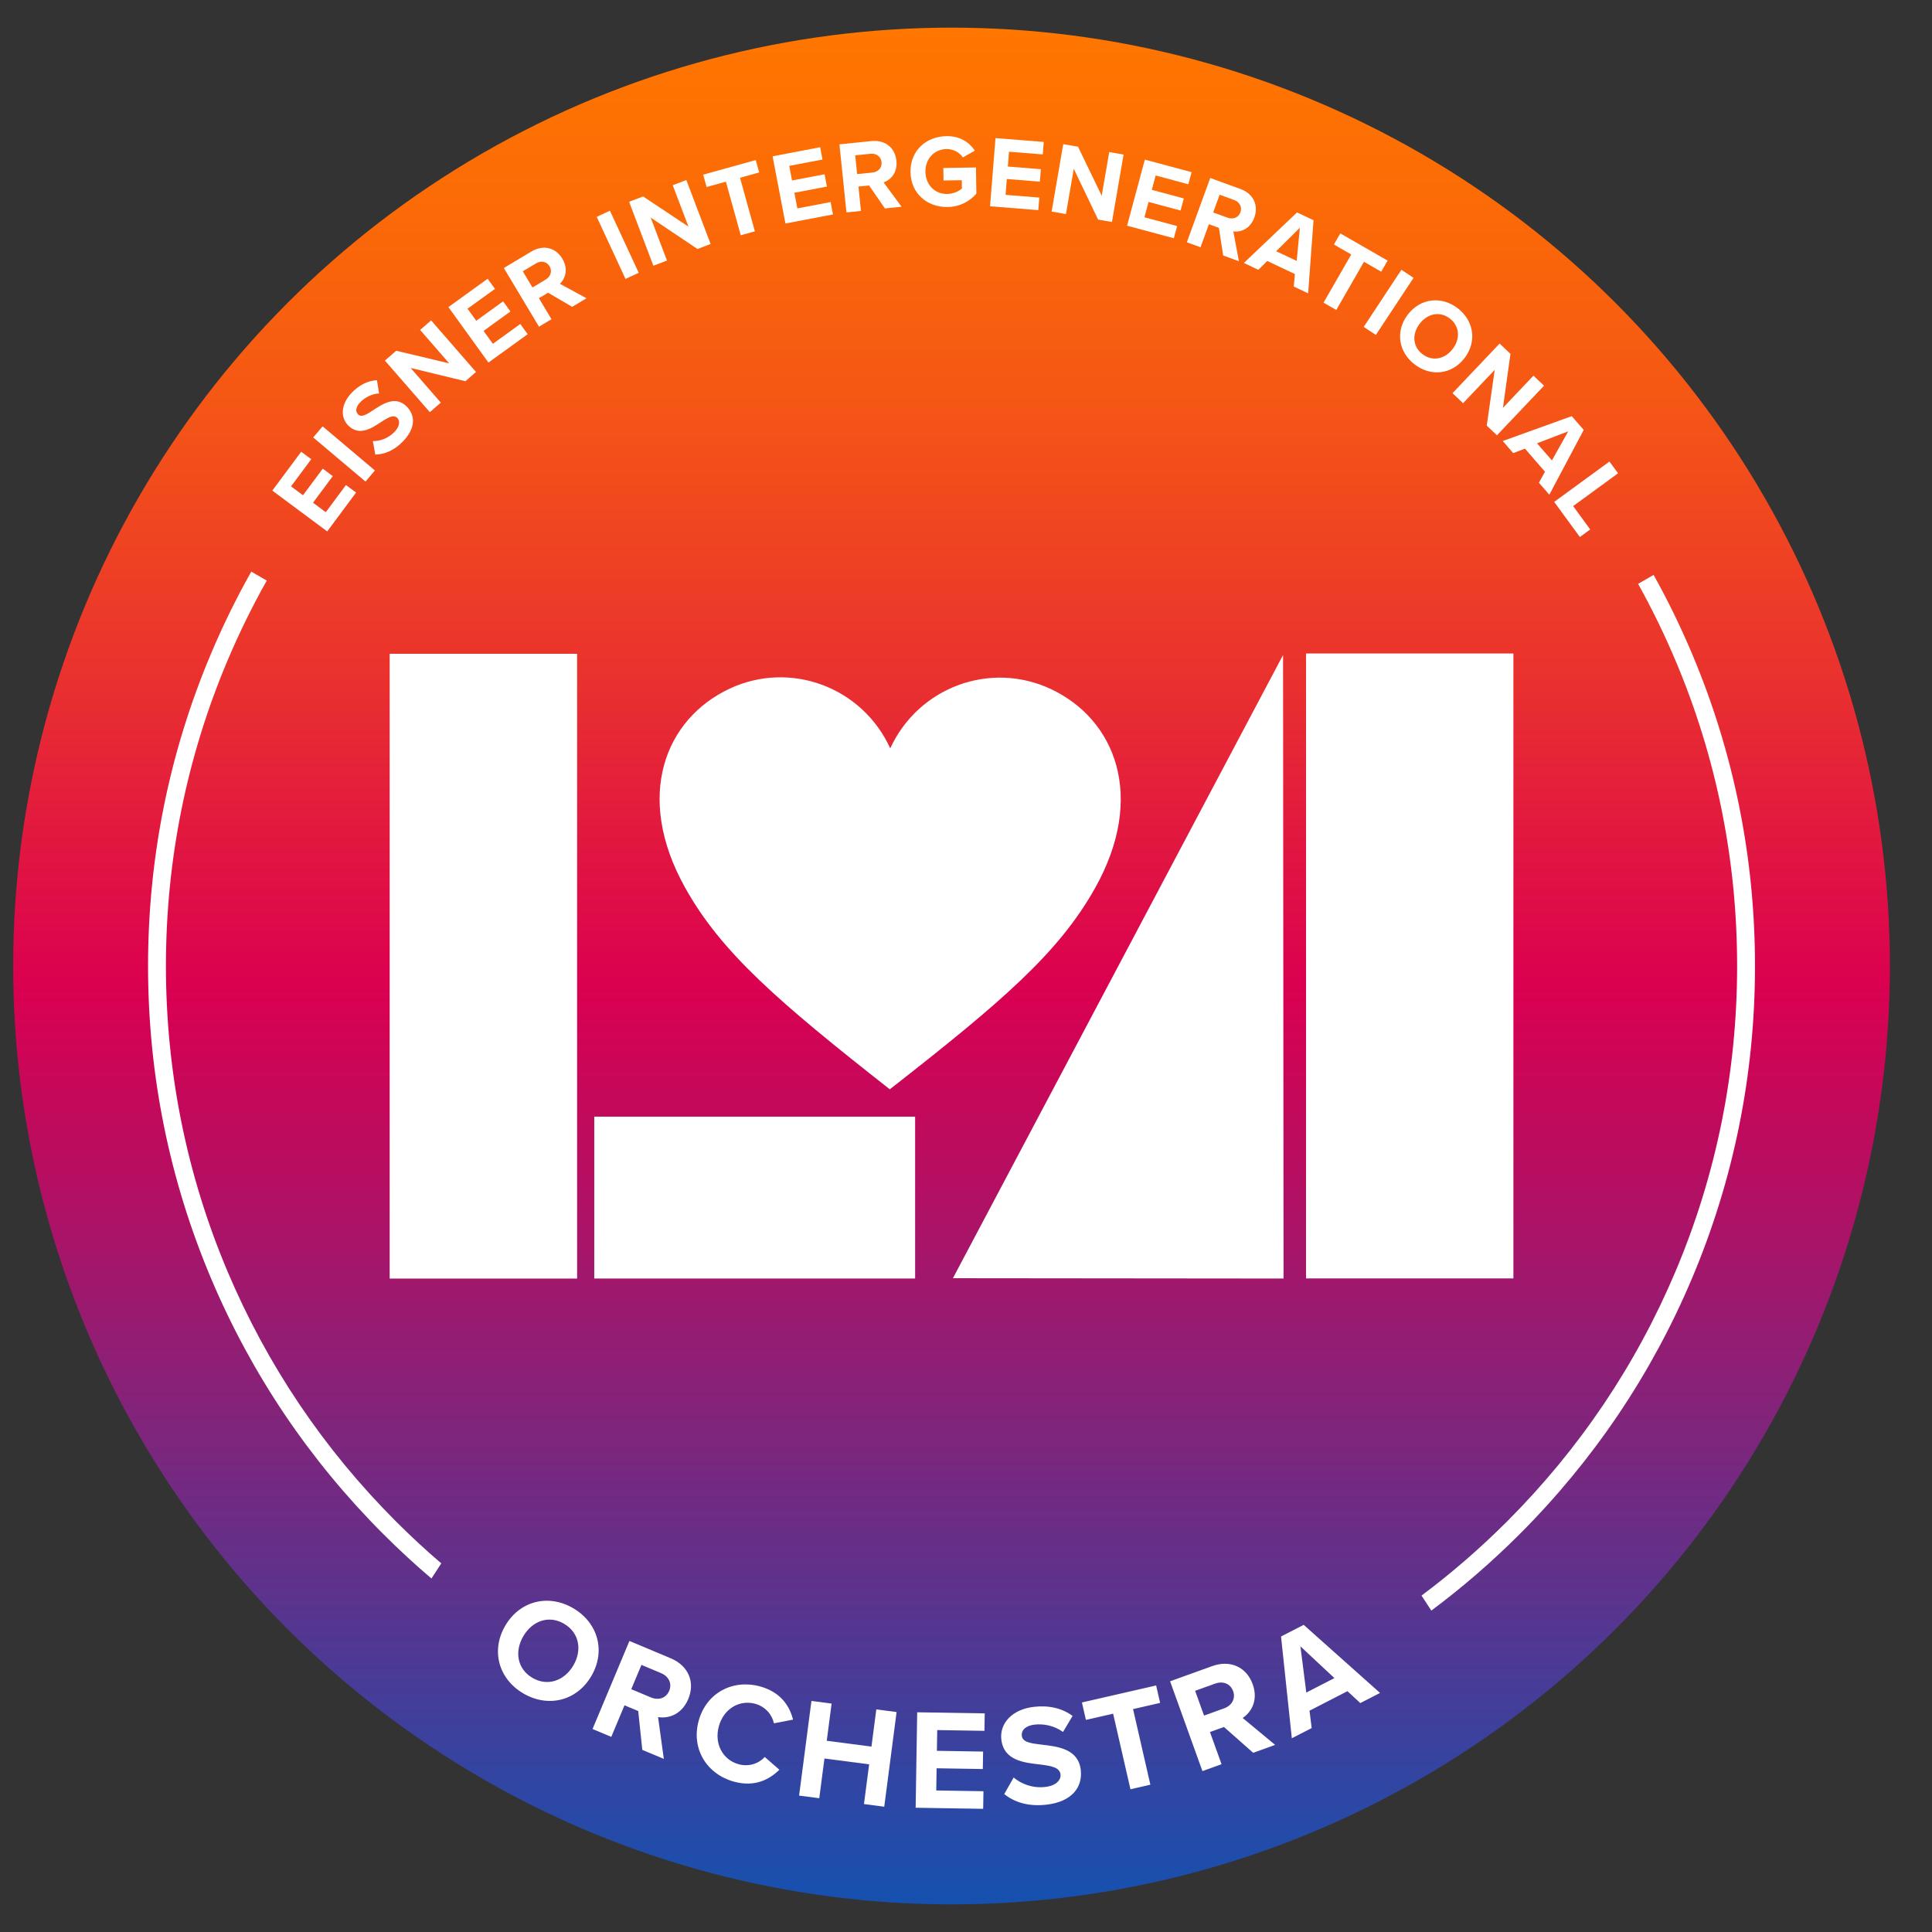 <svg xmlns="http://www.w3.org/2000/svg" xmlns:xlink="http://www.w3.org/1999/xlink" id="Layer_1" data-name="Layer 1" viewBox="0 0 1080 1080"><rect x="0" y="0" width="1080" height="1080" fill="#333333" stroke="none"/><defs><style>      .cls-1 {        fill: url(#linear-gradient);      }      .cls-1, .cls-2 {        stroke-width: 0px;      }      .cls-2 {        fill: #fff;      }    </style><linearGradient id="linear-gradient" x1="531.91" y1="1064.55" x2="531.91" y2="15.45" gradientUnits="userSpaceOnUse"><stop offset="0" stop-color="#1551b0"></stop><stop offset=".17" stop-color="#5e328c"></stop><stop offset=".39" stop-color="#b70e61"></stop><stop offset=".49" stop-color="#db0050"></stop><stop offset=".65" stop-color="#e9302f"></stop><stop offset=".8" stop-color="#f55615"></stop><stop offset=".92" stop-color="#fc6d05"></stop><stop offset="1" stop-color="#ff7600"></stop></linearGradient></defs><circle class="cls-1" cx="531.91" cy="540" r="524.55"></circle><g><g><path class="cls-2" d="M182.92,297.07l-30.7-22.82,16.15-21.72,5.62,4.17-11.29,15.19,6.67,4.96,11.05-14.86,5.61,4.17-11.05,14.86,7.13,5.3,11.29-15.19,5.66,4.21-16.15,21.72Z"></path><path class="cls-2" d="M204.32,269.21l-29.23-24.66,5.25-6.22,29.23,24.66-5.25,6.22Z"></path><path class="cls-2" d="M208.43,246.59c3.89,0,8.49-1.4,12.13-5.21,3.09-3.23,3.07-6.27,1.49-7.78-2.07-1.98-5.08-.25-8.87,2.22-5.36,3.52-12.15,8.14-18.32,2.23-4.6-4.4-4.52-11.94,1.7-18.45,4.2-4.39,9.02-6.77,14.16-7.08l1.18,7.4c-4.21.26-8.02,2.33-10.6,5.02-2.54,2.65-2.72,5.17-1.07,6.76,1.86,1.78,4.67.02,8.46-2.46,5.4-3.57,12.31-8.06,18.44-2.19,5.05,4.84,5.42,12.09-1.72,19.54-5.07,5.3-10.5,7.41-15.61,7.52l-1.38-7.51Z"></path><path class="cls-2" d="M260.16,213.1l-30.61-7.41,16.86,19.38-6.14,5.34-25.1-28.85,6.32-5.49,29.62,7.06-16.26-18.69,6.14-5.34,25.1,28.85-5.93,5.15Z"></path><path class="cls-2" d="M273.04,202.67l-22.38-31.01,21.94-15.84,4.09,5.67-15.34,11.07,4.87,6.74,15.02-10.84,4.09,5.67-15.02,10.84,5.2,7.21,15.34-11.07,4.13,5.72-21.95,15.84Z"></path><path class="cls-2" d="M319.86,171.53l-13.49-7.9-5.12,3.06,7.04,11.76-6.99,4.18-19.65-32.81,15.35-9.19c6.84-4.1,13.7-2.12,17.35,3.98,3.48,5.81,1.69,11.08-1.35,14.04l14.86,8.08-8.02,4.8ZM299.57,147.26l-7.33,4.39,5.42,9.05,7.33-4.39c2.8-1.68,3.86-4.72,2.21-7.47-1.65-2.75-4.83-3.26-7.63-1.58Z"></path><path class="cls-2" d="M349.66,155.92l-16.09-34.7,7.39-3.43,16.09,34.7-7.39,3.43Z"></path><path class="cls-2" d="M389.9,139.19l-26.16-17.55,9.11,24.01-7.61,2.89-13.57-35.75,7.83-2.97,25.35,16.87-8.79-23.16,7.61-2.89,13.57,35.75-7.34,2.79Z"></path><path class="cls-2" d="M414.08,131.51l-8.31-29.95-10.77,2.99-1.92-6.91,29.39-8.16,1.92,6.91-10.72,2.98,8.31,29.95-7.9,2.19Z"></path><path class="cls-2" d="M439.06,124.95l-7.17-37.57,26.58-5.08,1.31,6.87-18.59,3.55,1.56,8.17,18.19-3.47,1.31,6.87-18.19,3.47,1.67,8.73,18.59-3.55,1.32,6.93-26.58,5.08Z"></path><path class="cls-2" d="M494.68,116.53l-8.88-12.86-5.93.61,1.41,13.63-8.1.84-3.93-38.04,17.8-1.84c7.93-.82,13.31,3.87,14.04,10.94.7,6.73-3.15,10.76-7.16,12.15l10.05,13.6-9.3.96ZM486.56,85.96l-8.5.88,1.08,10.5,8.5-.88c3.25-.34,5.49-2.64,5.16-5.84-.33-3.19-3-4.99-6.25-4.66Z"></path><path class="cls-2" d="M528.99,76.1c7.91-.13,12.96,3.63,15.96,8.11l-6.71,3.78c-1.82-2.67-5.12-4.73-9.14-4.67-6.94.11-11.89,5.53-11.78,12.75.12,7.22,5.25,12.47,12.19,12.36,3.5-.06,6.57-1.54,8.21-3.06l-.08-4.64-10.2.17-.11-6.99,18.23-.3.24,14.62c-3.83,4.42-9.23,7.38-16.16,7.49-11.18.18-20.48-7.47-20.67-19.5-.2-12.1,8.85-19.93,20.03-20.11Z"></path><path class="cls-2" d="M553.44,115.32l3.05-38.13,26.98,2.16-.56,6.97-18.86-1.51-.66,8.29,18.46,1.48-.56,6.97-18.46-1.48-.71,8.86,18.86,1.51-.56,7.03-26.98-2.16Z"></path><path class="cls-2" d="M613.85,122.76l-13.6-28.41-4.37,25.31-8.02-1.38,6.5-37.69,8.25,1.42,13.25,27.42,4.21-24.41,8.02,1.38-6.5,37.69-7.74-1.34Z"></path><path class="cls-2" d="M630.05,126.15l9.92-36.93,26.14,7.02-1.82,6.76-18.27-4.91-2.16,8.03,17.89,4.81-1.81,6.76-17.89-4.81-2.31,8.58,18.27,4.91-1.83,6.81-26.14-7.02Z"></path><path class="cls-2" d="M683.76,142.82l-2.38-15.44-5.6-2.04-4.68,12.88-7.65-2.78,13.07-35.94,16.81,6.11c7.49,2.72,10.29,9.29,7.86,15.97-2.31,6.36-7.53,8.3-11.75,7.81l3.11,16.62-8.78-3.19ZM689.81,111.77l-8.03-2.92-3.61,9.91,8.03,2.92c3.07,1.12,6.09.02,7.19-3,1.1-3.02-.51-5.8-3.59-6.92Z"></path><path class="cls-2" d="M723.22,160.18l.64-6.99-15.45-7.3-4.99,4.93-8.09-3.82,29.71-28.25,9.23,4.36-3.01,40.87-8.03-3.8ZM726.64,127.3l-13.25,13.14,11.46,5.41,1.79-18.56Z"></path><path class="cls-2" d="M739.87,169.19l15.48-26.94-9.69-5.57,3.57-6.21,26.45,15.2-3.57,6.21-9.64-5.54-15.48,26.94-7.11-4.08Z"></path><path class="cls-2" d="M762.32,182.74l21.07-31.92,6.79,4.49-21.07,31.92-6.79-4.49Z"></path><path class="cls-2" d="M814.88,172.34c9.17,7.07,10.81,18.76,3.77,27.88-7.04,9.13-18.75,10.52-27.92,3.45-9.13-7.04-10.76-18.72-3.73-27.85s18.75-10.52,27.88-3.48ZM810.47,178.06c-5.59-4.31-12.46-2.8-16.84,2.87-4.34,5.63-4.08,12.71,1.51,17.02,5.59,4.31,12.54,2.79,16.88-2.84,4.38-5.68,4.03-12.75-1.55-17.05Z"></path><path class="cls-2" d="M831.1,237.94l4.45-31.18-17.68,18.63-5.91-5.6,26.32-27.74,6.07,5.76-4.19,30.16,17.05-17.97,5.91,5.6-26.32,27.74-5.7-5.41Z"></path><path class="cls-2" d="M860.26,269.83l3.4-6.14-11.2-12.9-6.56,2.5-5.86-6.76,38.58-13.9,6.69,7.71-19.23,36.2-5.83-6.71ZM876.64,241.12l-17.42,6.69,8.31,9.57,9.12-16.26Z"></path><path class="cls-2" d="M868.81,280.55l30.89-22.55,4.8,6.58-25.1,18.33,9.54,13.06-5.79,4.23-14.34-19.64Z"></path></g><g><path class="cls-2" d="M320.5,899.04c13.92,8.21,18.19,24.11,10.02,37.96-8.17,13.85-24.15,17.79-38.07,9.58-13.85-8.17-18.12-24.07-9.95-37.91,8.17-13.85,24.15-17.79,38-9.62ZM315.38,907.72c-8.47-5-17.74-1.74-22.82,6.88-5.04,8.54-3.46,18.3,5.01,23.3,8.47,5,17.85,1.71,22.89-6.83,5.08-8.61,3.39-18.34-5.08-23.34Z"></path><path class="cls-2" d="M359.05,978.18l-2.28-21.69-7.67-3.21-7.39,17.64-10.48-4.39,20.62-49.22,23.02,9.65c10.26,4.3,13.72,13.64,9.88,22.79-3.65,8.71-11.06,11.07-16.89,10.1l3.22,23.38-12.03-5.04ZM369.56,935.3l-10.99-4.61-5.69,13.58,10.99,4.61c4.21,1.76,8.49.44,10.22-3.7,1.73-4.13-.33-8.12-4.54-9.88Z"></path><path class="cls-2" d="M390.56,961.95c4.33-15.82,19.24-23.35,34.29-19.24,11.73,3.21,16.6,11.17,18.47,18.57l-10.68,2.06c-1.02-4.76-4.74-9.34-10.45-10.9-8.95-2.45-17.7,2.87-20.36,12.59-2.66,9.72,2.17,18.76,11.12,21.2,5.71,1.56,11.23-.41,14.55-4.07l8.17,7.13c-5.46,5.39-13.65,9.87-25.38,6.66-15.05-4.12-24.05-18.19-19.73-34.01Z"></path><path class="cls-2" d="M482.96,1008.48l2.9-22.21-24.99-3.26-2.9,22.21-11.27-1.47,6.9-52.91,11.27,1.47-2.71,20.79,24.99,3.26,2.71-20.79,11.34,1.48-6.9,52.91-11.34-1.48Z"></path><path class="cls-2" d="M511.85,1010.53l.87-53.35,37.75.61-.16,9.76-26.39-.43-.19,11.6,25.83.42-.16,9.76-25.83-.42-.2,12.4,26.39.43-.16,9.84-37.75-.61Z"></path><path class="cls-2" d="M566.62,993.64c4.17,3.48,10.34,6.1,17.65,5.28,6.2-.69,8.9-3.97,8.56-6.99-.44-3.98-5.21-4.81-11.49-5.57-8.89-1.03-20.29-2.17-21.6-14.02-.98-8.83,5.86-16.83,18.34-18.22,8.43-.94,15.71.83,21.5,5.1l-5.36,8.97c-4.74-3.5-10.66-4.69-15.83-4.12-5.09.57-7.54,3.09-7.19,6.27.4,3.58,4.97,4.2,11.26,4.95,8.97,1.02,20.39,2.4,21.7,14.17,1.08,9.7-5.03,17.78-19.34,19.38-10.18,1.13-17.87-1.48-23.44-5.93l5.25-9.28Z"></path><path class="cls-2" d="M631.93,1000.21l-9.69-42.26-15.21,3.48-2.23-9.75,41.48-9.51,2.23,9.75-15.13,3.47,9.68,42.26-11.15,2.56Z"></path><path class="cls-2" d="M700.54,979.83l-16.34-14.44-7.83,2.82,6.48,17.99-10.69,3.85-18.07-50.21,23.48-8.46c10.46-3.77,19.33.78,22.69,10.11,3.2,8.88-.67,15.63-5.62,18.86l18.17,15.05-12.27,4.42ZM679.29,941.13l-11.21,4.04,4.99,13.85,11.21-4.04c4.29-1.54,6.55-5.42,5.04-9.63-1.52-4.22-5.73-5.76-10.02-4.21Z"></path><path class="cls-2" d="M760.42,952.03l-7.19-6.65-21.2,10.9,1.21,9.72-11.1,5.7-6.03-56.89,12.66-6.51,42.67,38.06-11.03,5.67ZM726.94,920.31l3.29,25.83,15.72-8.08-19.01-17.75Z"></path></g><path class="cls-2" d="M511.56,714.71h-179.37v-90.49h179.37v90.49ZM322.61,365.46h-104.78v349.26h104.78v-349.26ZM497.39,608.94c62.69-48.96,94.47-76.29,114.78-112.53,28.58-50.98,11.36-94.26-24.72-111.23-33.85-15.9-74.06-1.07-89.8,33.15-15.66-34.27-55.82-49.22-89.71-33.4-36.13,16.87-53.46,60.1-25.03,111.15,20.21,36.3,51.93,63.72,114.49,112.85M846,365.29h-115.92v349.34h115.92v-349.34ZM532.69,714.53l184.82.18-.27-348.56-184.56,348.39Z"></path><path class="cls-2" d="M945.75,365.17c-6.36-15.04-13.49-29.65-21.37-43.79l-8.67,5c7.68,13.79,14.63,28.03,20.83,42.68,22.9,54.14,34.52,111.65,34.52,170.94s-11.62,116.79-34.52,170.93c-22.12,52.29-53.78,99.26-94.11,139.59-15.03,15.03-30.98,28.85-47.78,41.42l5.47,8.39c17.37-12.95,33.86-27.22,49.38-42.74,41.24-41.25,73.63-89.28,96.25-142.76,23.42-55.38,35.31-114.2,35.31-174.83s-11.89-119.46-35.31-174.83ZM221.38,850.52c-40.32-40.33-71.99-87.3-94.11-139.59-22.9-54.14-34.51-111.65-34.51-170.93s11.61-116.8,34.51-170.94c6.47-15.3,13.76-30.15,21.86-44.51l-8.67-5c-8.29,14.71-15.77,29.93-22.4,45.62-23.42,55.37-35.3,114.19-35.3,174.83s11.88,119.45,35.3,174.83c22.62,53.48,55.01,101.51,96.25,142.76,8.66,8.66,17.62,16.93,26.87,24.8l5.5-8.45c-8.7-7.44-17.14-15.26-25.3-23.42Z"></path></g></svg>